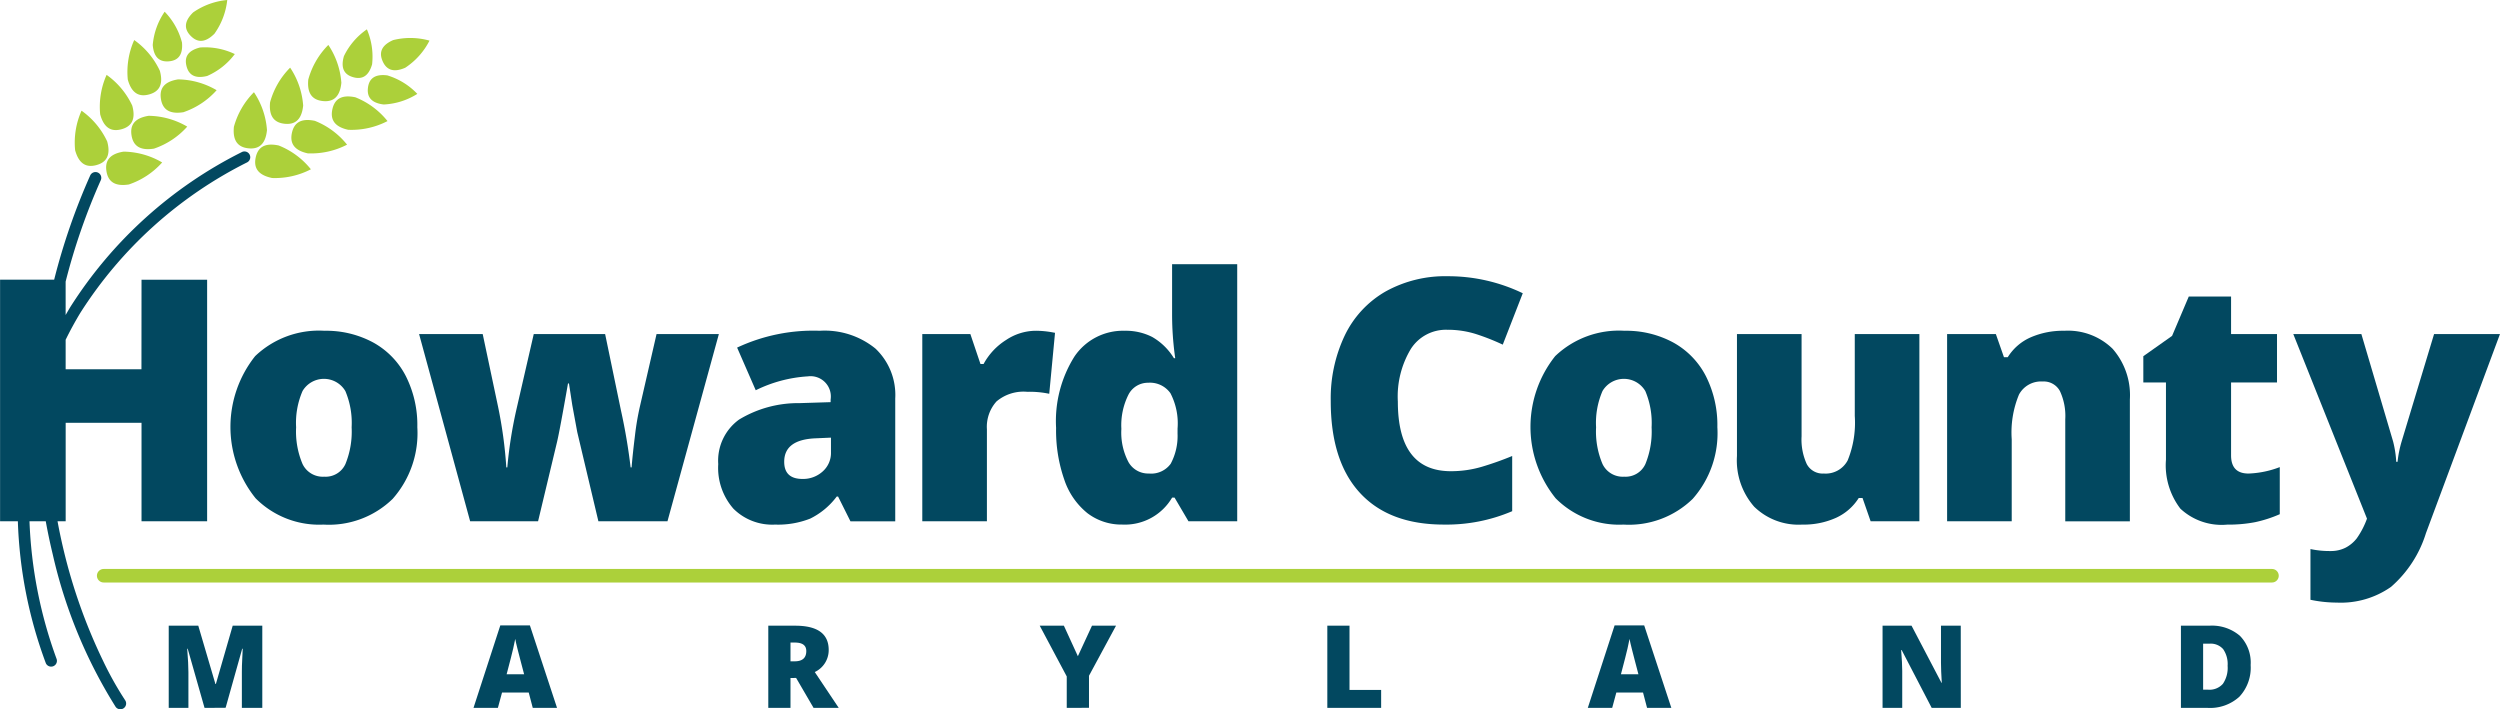 <svg xmlns="http://www.w3.org/2000/svg" width="208" height="59.017" viewBox="0 0 208 59.017"><defs><style>.a{fill:#024860;}.b,.c{fill:#acd03a;}.b{fill-rule:evenodd;}</style></defs><g transform="translate(-270.638 -407.199)"><g transform="translate(270.638 407.199)"><g transform="translate(0 12.606)"><path class="a" d="M282.407,470.087H276.1v-2.455q.561-1.146,1.223-2.241a35,35,0,0,1,13.869-12.514.482.482,0,1,0-.454-.85,35.934,35.934,0,0,0-14.252,12.885c-.133.219-.26.44-.387.662v-2.782a52.2,52.2,0,0,1,2.921-8.428.482.482,0,1,0-.881-.391,53.128,53.128,0,0,0-2.995,8.662h-4.5v20.1h1.48a37.154,37.154,0,0,0,2.329,11.81.482.482,0,0,0,.89-.369,37.2,37.2,0,0,1-2.251-11.441h1.353q.247,1.366.574,2.721a40.845,40.845,0,0,0,5.239,12.717.482.482,0,0,0,.793-.548,28.074,28.074,0,0,1-1.853-3.313,45.388,45.388,0,0,1-3.252-9.123q-.294-1.221-.521-2.453h.677v-8.194h6.311v8.194h5.458v-20.1h-5.458Z" transform="translate(-270.638 -451.97)"/><path class="a" d="M350.612,505.913a8.223,8.223,0,0,0-4.056-.976,7.681,7.681,0,0,0-5.768,2.11,9.465,9.465,0,0,0,.041,11.83,7.454,7.454,0,0,0,5.644,2.186,7.6,7.6,0,0,0,5.754-2.138,8.246,8.246,0,0,0,2.055-5.96,9.033,9.033,0,0,0-.956-4.255A6.665,6.665,0,0,0,350.612,505.913ZM348.3,516.025a1.81,1.81,0,0,1-1.767,1.052,1.864,1.864,0,0,1-1.8-1.052,6.921,6.921,0,0,1-.536-3.059,6.641,6.641,0,0,1,.536-3.018,2.07,2.07,0,0,1,3.561.007,6.8,6.8,0,0,1,.522,3.011A7.161,7.161,0,0,1,348.3,516.025Z" transform="translate(-319.56 -490.023)"/><path class="a" d="M414.232,505.913l-1.375,5.981a22.239,22.239,0,0,0-.426,2.509q-.193,1.561-.275,2.605h-.082a47.592,47.592,0,0,0-.8-4.729l-1.32-6.366h-5.939l-1.444,6.283a35.869,35.869,0,0,0-.756,4.812h-.082a36.442,36.442,0,0,0-.7-5.114l-1.265-5.981h-5.293l4.248,15.577h5.651l1.581-6.613q.234-1,.908-4.853h.082l.275,1.8.413,2.241,1.76,7.424h5.747l4.276-15.577Z" transform="translate(-359.607 -490.724)"/><path class="a" d="M491.325,504.937a14.944,14.944,0,0,0-6.874,1.4L486,509.886a11.343,11.343,0,0,1,4.331-1.155,1.689,1.689,0,0,1,1.9,1.925v.22l-2.6.082a9.473,9.473,0,0,0-5.018,1.368,4.223,4.223,0,0,0-1.732,3.705,5.148,5.148,0,0,0,1.265,3.712,4.572,4.572,0,0,0,3.465,1.32,7.311,7.311,0,0,0,2.915-.495,6.124,6.124,0,0,0,2.214-1.842h.11l1.031,2.063h3.726V510.574a5.312,5.312,0,0,0-1.643-4.152A6.682,6.682,0,0,0,491.325,504.937Zm.935,10.1a2.054,2.054,0,0,1-.694,1.609,2.425,2.425,0,0,1-1.671.619q-1.526,0-1.526-1.43,0-1.856,2.653-1.952l1.237-.055Z" transform="translate(-423.123 -490.023)"/><path class="a" d="M552.571,504.937a4.491,4.491,0,0,0-2.427.763,5.381,5.381,0,0,0-1.877,2h-.261l-.839-2.488h-4v15.577h5.376v-7.658a3.151,3.151,0,0,1,.8-2.316,3.484,3.484,0,0,1,2.557-.8,7.92,7.92,0,0,1,1.829.165l.481-5.073-.3-.055A7.818,7.818,0,0,0,552.571,504.937Z" transform="translate(-466.432 -490.023)"/><path class="a" d="M592.35,489.425a25.8,25.8,0,0,0,.261,3.657h-.11a5.06,5.06,0,0,0-1.794-1.76,4.812,4.812,0,0,0-2.289-.522,4.87,4.87,0,0,0-4.193,2.145,10.1,10.1,0,0,0-1.526,5.939,12.4,12.4,0,0,0,.681,4.3,6.018,6.018,0,0,0,1.925,2.791,4.66,4.66,0,0,0,2.908.949,4.556,4.556,0,0,0,4.138-2.241h.206l1.155,1.966h4.056V485.259H592.35Zm.454,9.94a4.891,4.891,0,0,1-.57,2.5,2.009,2.009,0,0,1-1.822.811,1.881,1.881,0,0,1-1.691-.949,5.27,5.27,0,0,1-.591-2.763,5.664,5.664,0,0,1,.585-2.839,1.817,1.817,0,0,1,1.643-1,2.083,2.083,0,0,1,1.856.873,5.443,5.443,0,0,1,.591,2.935Z" transform="translate(-494.832 -475.886)"/><path class="a" d="M673.553,493.278a7.794,7.794,0,0,1,2.392.357,18.766,18.766,0,0,1,2.227.88l1.664-4.276a14.3,14.3,0,0,0-6.228-1.416,10.213,10.213,0,0,0-5.19,1.272,8.411,8.411,0,0,0-3.382,3.636,12.176,12.176,0,0,0-1.176,5.485q0,4.991,2.427,7.63t6.977,2.64a13.923,13.923,0,0,0,5.692-1.114v-4.592a25.812,25.812,0,0,1-2.516.894,9.039,9.039,0,0,1-2.585.371q-4.413,0-4.413-5.8a7.668,7.668,0,0,1,1.086-4.379A3.463,3.463,0,0,1,673.553,493.278Z" transform="translate(-553.142 -478.447)"/><path class="a" d="M734.753,505.913a8.224,8.224,0,0,0-4.056-.976,7.68,7.68,0,0,0-5.767,2.11,9.465,9.465,0,0,0,.041,11.83,7.454,7.454,0,0,0,5.644,2.186,7.606,7.606,0,0,0,5.754-2.138,8.246,8.246,0,0,0,2.055-5.96,9.036,9.036,0,0,0-.956-4.255A6.666,6.666,0,0,0,734.753,505.913Zm-2.317,10.112a1.811,1.811,0,0,1-1.767,1.052,1.864,1.864,0,0,1-1.8-1.052,6.921,6.921,0,0,1-.536-3.059,6.641,6.641,0,0,1,.536-3.018,2.07,2.07,0,0,1,3.561.007,6.8,6.8,0,0,1,.522,3.011A7.162,7.162,0,0,1,732.436,516.025Z" transform="translate(-595.539 -490.023)"/><path class="a" d="M793.693,512.732a8.316,8.316,0,0,1-.591,3.691,2.071,2.071,0,0,1-1.98,1.093,1.5,1.5,0,0,1-1.423-.784,4.886,4.886,0,0,1-.433-2.31v-8.51H783.89v10.146a5.844,5.844,0,0,0,1.43,4.214,5.28,5.28,0,0,0,4,1.492,6.535,6.535,0,0,0,2.825-.57,4.375,4.375,0,0,0,1.877-1.643h.316l.674,1.939h4.056V505.913h-5.376Z" transform="translate(-639.375 -490.724)"/><path class="a" d="M855.727,504.937a6.729,6.729,0,0,0-2.8.55,4.261,4.261,0,0,0-1.9,1.65h-.316l-.674-1.925h-4.056v15.577h5.376V513.97a8.228,8.228,0,0,1,.605-3.726,2.079,2.079,0,0,1,1.966-1.086,1.527,1.527,0,0,1,1.437.791,4.878,4.878,0,0,1,.447,2.344v8.5h5.375V510.656a5.854,5.854,0,0,0-1.437-4.221A5.308,5.308,0,0,0,855.727,504.937Z" transform="translate(-683.982 -490.023)"/><path class="a" d="M911.268,508.041v-6.063h3.822V497.95h-3.822v-3.121h-3.52L906.36,498.1l-2.392,1.691v2.186h1.883V508.4a5.941,5.941,0,0,0,1.2,4.076,5.03,5.03,0,0,0,3.9,1.327,11.711,11.711,0,0,0,2.3-.2,10.583,10.583,0,0,0,2.069-.667v-3.918a8,8,0,0,1-2.6.536Q911.268,509.554,911.268,508.041Z" transform="translate(-725.643 -482.761)"/><path class="a" d="M959.992,505.913l-2.708,8.964a9.326,9.326,0,0,0-.33,1.663h-.11a8.8,8.8,0,0,0-.261-1.691l-2.64-8.937h-5.665l6.132,15.357a6.837,6.837,0,0,1-.853,1.643,2.846,2.846,0,0,1-.935.777,2.71,2.71,0,0,1-1.251.275,7.584,7.584,0,0,1-1.664-.165v4.221a10.836,10.836,0,0,0,2.2.234,7.265,7.265,0,0,0,4.5-1.306,9.738,9.738,0,0,0,2.908-4.468l6.159-16.567Z" transform="translate(-757.477 -490.724)"/></g><path class="b" d="M303.883,454.677c-1.28.2-1.739-.354-1.857-1.109s.149-1.423,1.429-1.624a6.5,6.5,0,0,1,3.206.9,6.5,6.5,0,0,1-2.778,1.835Z" transform="translate(-293.17 -439.328)"/><path class="b" d="M295.3,442.465c.342,1.25-.158,1.767-.895,1.969s-1.431.01-1.773-1.239a6.5,6.5,0,0,1,.534-3.286,6.5,6.5,0,0,1,2.133,2.556Z" transform="translate(-286.382 -430.699)"/><path class="b" d="M311.293,444.091c-1.28.2-1.739-.354-1.857-1.109s.149-1.423,1.429-1.624a6.5,6.5,0,0,1,3.206.9,6.5,6.5,0,0,1-2.778,1.835Z" transform="translate(-298.493 -431.723)"/><path class="b" d="M302.709,431.879c.342,1.25-.158,1.768-.895,1.969s-1.431.01-1.773-1.239a6.5,6.5,0,0,1,.534-3.286,6.5,6.5,0,0,1,2.133,2.556Z" transform="translate(-291.706 -423.094)"/><path class="b" d="M319.981,433.327c-1.28.2-1.739-.354-1.857-1.109s.149-1.423,1.429-1.624a6.5,6.5,0,0,1,3.206.9,6.5,6.5,0,0,1-2.778,1.835Z" transform="translate(-304.735 -423.989)"/><path class="b" d="M310.867,421.588c.342,1.25-.158,1.767-.895,1.969s-1.431.01-1.773-1.239a6.5,6.5,0,0,1,.534-3.286,6.5,6.5,0,0,1,2.133,2.556Z" transform="translate(-297.567 -415.7)"/><path class="b" d="M327.325,423.461c-1.111.273-1.556-.181-1.717-.835s.024-1.263,1.134-1.536a5.736,5.736,0,0,1,2.888.547,5.739,5.739,0,0,1-2.3,1.823Z" transform="translate(-310.094 -417.139)"/><path class="b" d="M318.189,413.225c.1,1.14-.421,1.509-1.093,1.566s-1.244-.22-1.34-1.36a5.739,5.739,0,0,1,.992-2.767,5.739,5.739,0,0,1,1.441,2.562Z" transform="translate(-303.048 -409.688)"/><path class="b" d="M327.93,410.022c-.838.825-1.47.658-1.956.164s-.643-1.128.2-1.953a5.9,5.9,0,0,1,2.839-1.034,5.9,5.9,0,0,1-1.078,2.822Z" transform="translate(-310.106 -407.199)"/><path class="b" d="M347.425,452.7c-1.268-.268-1.5-.95-1.341-1.7S346.73,449.727,348,450a6.5,6.5,0,0,1,2.676,1.98,6.5,6.5,0,0,1-3.249.725Z" transform="translate(-324.81 -437.895)"/><path class="b" d="M342.462,437.591c-.126,1.29-.777,1.6-1.538,1.522s-1.341-.5-1.215-1.789a6.5,6.5,0,0,1,1.669-2.88,6.5,6.5,0,0,1,1.083,3.148Z" transform="translate(-320.249 -426.772)"/><path class="b" d="M358.119,445.448c-1.268-.268-1.5-.95-1.341-1.7s.646-1.277,1.913-1.009a6.5,6.5,0,0,1,2.677,1.98,6.5,6.5,0,0,1-3.249.725Z" transform="translate(-332.492 -432.684)"/><path class="b" d="M353.156,430.338c-.125,1.289-.777,1.6-1.537,1.521s-1.341-.5-1.216-1.789a6.5,6.5,0,0,1,1.669-2.88,6.5,6.5,0,0,1,1.083,3.148Z" transform="translate(-327.932 -421.561)"/><path class="b" d="M370.071,438.484c-1.267-.268-1.5-.95-1.341-1.7s.646-1.277,1.914-1.009a6.5,6.5,0,0,1,2.676,1.98,6.5,6.5,0,0,1-3.249.725Z" transform="translate(-341.079 -427.681)"/><path class="b" d="M364.444,423.627c-.125,1.29-.777,1.6-1.537,1.521s-1.341-.5-1.216-1.789a6.5,6.5,0,0,1,1.669-2.88,6.5,6.5,0,0,1,1.083,3.148Z" transform="translate(-336.042 -416.74)"/><path class="b" d="M380.634,431.831c-1.135-.14-1.39-.723-1.307-1.392s.472-1.172,1.607-1.031a5.737,5.737,0,0,1,2.5,1.54,5.737,5.737,0,0,1-2.8.883Z" transform="translate(-348.713 -423.137)"/><path class="b" d="M374.337,418.771c-.316,1.1-.931,1.26-1.579,1.074s-1.084-.649-.768-1.748a5.736,5.736,0,0,1,1.912-2.232,5.738,5.738,0,0,1,.434,2.907Z" transform="translate(-343.377 -413.424)"/><path class="b" d="M385.237,420.837c-1.077.472-1.608.092-1.886-.543s-.2-1.283.878-1.756a5.9,5.9,0,0,1,3.021.045,5.9,5.9,0,0,1-2.013,2.253Z" transform="translate(-351.516 -415.203)"/></g><g transform="translate(278.7 454.537)"><line class="c" x2="178.795" transform="translate(0.563 0.563)"/><path class="c" d="M480.237,576.449h-180.4a.563.563,0,1,1,0-1.126h180.4a.563.563,0,1,1,0,1.126Z" transform="translate(-299.271 -575.323)"/></g><path class="a" d="M323.48,598.939l-1.4-4.922h-.042q.1,1.257.1,1.954v2.968H320.5V592.1h2.459l1.426,4.852h.037l1.4-4.852h2.463v6.834h-1.7v-3q0-.234.007-.519t.063-1.4h-.042l-1.379,4.913Z" transform="translate(-35.824 -132.843)"/><path class="a" d="M415.482,598.867l-.336-1.281h-2.22l-.346,1.281h-2.029l2.23-6.862h2.463l2.258,6.862Zm-.72-2.8-.295-1.122q-.1-.374-.25-.968t-.194-.851q-.042.238-.166.785t-.549,2.155Z" transform="translate(-100.518 -132.771)"/><path class="a" d="M499.507,596.452v2.487H497.66V592.1H499.9q2.786,0,2.786,2.019a2.017,2.017,0,0,1-1.159,1.837l1.991,2.978h-2.094l-1.449-2.487Zm0-1.388h.346q.968,0,.968-.855,0-.706-.949-.706h-.365Z" transform="translate(-163.1 -132.843)"/><path class="a" d="M581.026,594.639,582.2,592.1h2l-2.249,4.165v2.669H580.1v-2.613l-2.248-4.221h2.01Z" transform="translate(-220.709 -132.843)"/><path class="a" d="M662.848,598.939V592.1h1.846v5.343h2.632v1.491Z" transform="translate(-281.777 -132.843)"/><path class="a" d="M744.745,598.867l-.336-1.281h-2.22l-.346,1.281h-2.029l2.23-6.862h2.463l2.258,6.862Zm-.72-2.8-.294-1.122q-.1-.374-.25-.968t-.194-.851q-.042.238-.166.785t-.55,2.155Z" transform="translate(-337.071 -132.771)"/><path class="a" d="M833.431,598.939H831.01l-2.5-4.814h-.042q.089,1.136.089,1.734v3.08h-1.636V592.1h2.412l2.487,4.749h.028q-.065-1.033-.066-1.66V592.1h1.645Z" transform="translate(-399.654 -132.843)"/><path class="a" d="M920.88,595.377a3.531,3.531,0,0,1-.942,2.636,3.618,3.618,0,0,1-2.648.925h-2.211V592.1h2.365a3.569,3.569,0,0,1,2.541.841A3.176,3.176,0,0,1,920.88,595.377Zm-1.917.065a2.173,2.173,0,0,0-.371-1.393,1.376,1.376,0,0,0-1.129-.453h-.537v3.828h.411a1.489,1.489,0,0,0,1.234-.488A2.36,2.36,0,0,0,918.964,595.442Z" transform="translate(-462.988 -132.843)"/></g></svg>